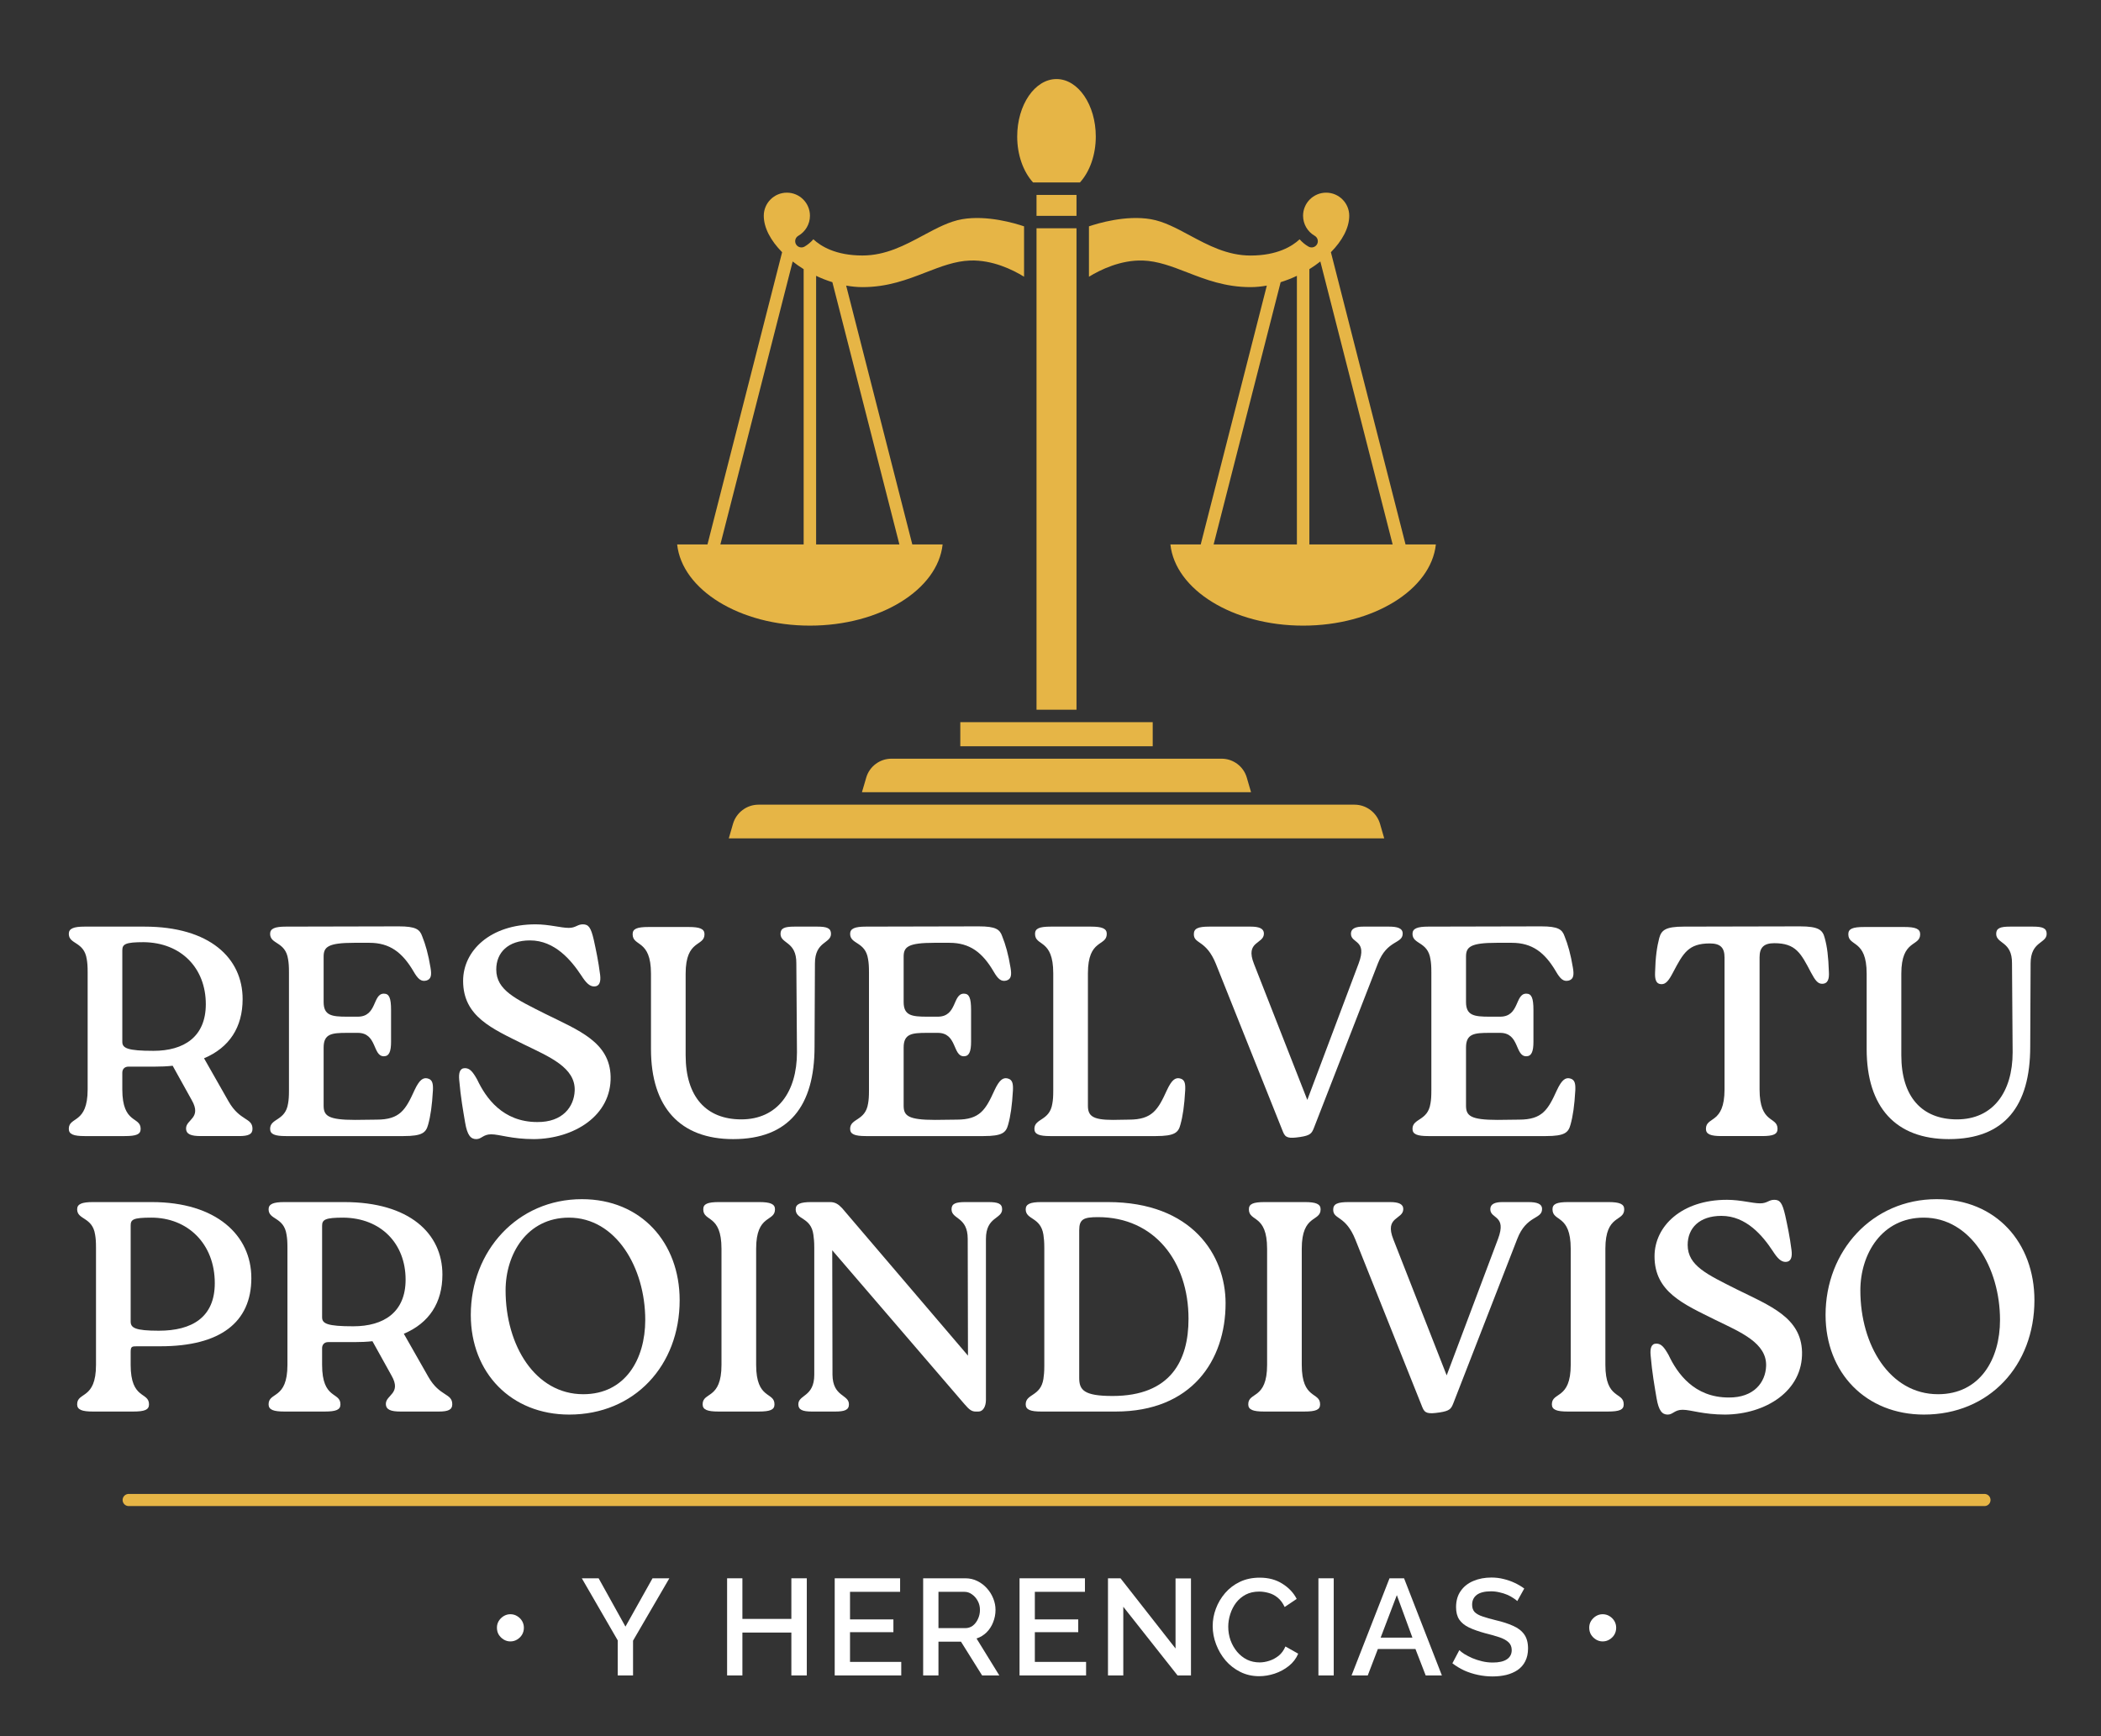 <?xml version="1.0" encoding="UTF-8" standalone="no"?><!DOCTYPE svg PUBLIC "-//W3C//DTD SVG 1.1//EN" "http://www.w3.org/Graphics/SVG/1.1/DTD/svg11.dtd"><svg width="100%" height="100%" viewBox="0 0 346 286" version="1.1" xmlns="http://www.w3.org/2000/svg" xmlns:xlink="http://www.w3.org/1999/xlink" xml:space="preserve" xmlns:serif="http://www.serif.com/" style="fill-rule:evenodd;clip-rule:evenodd;stroke-linecap:round;"><rect x="0" y="0" width="346" height="286" fill="#333333" stroke="none"/><g><clipPath id="_clip1"><rect x="120" y="132" width="108" height="6.021"/></clipPath><g clip-path="url(#_clip1)"><path d="M223.068,132.536l-98.157,0c-1.932,0 -3.656,1.297 -4.197,3.152l-0.693,2.395l107.937,0l-0.692,-2.395c-0.542,-1.855 -2.266,-3.152 -4.198,-3.152Z" style="fill:#e6b546;fill-rule:nonzero;"/></g></g><rect x="170.698" y="32.104" width="6.583" height="3.448" style="fill:#e6b546;fill-rule:nonzero;"/><g><path d="M177.849,30.052c1.635,-1.797 2.609,-4.578 2.609,-7.557c0,-5.224 -2.901,-9.474 -6.468,-9.474c-3.568,-0 -6.474,4.25 -6.474,9.474c-0,2.979 0.979,5.76 2.614,7.557l7.719,0Z" style="fill:#e6b546;fill-rule:nonzero;"/></g><rect x="170.698" y="37.599" width="6.583" height="79.297" style="fill:#e6b546;fill-rule:nonzero;"/><path d="M146.792,124.964c-1.901,-0 -3.605,1.276 -4.136,3.104l-0.708,2.416l64.078,0l-0.703,-2.416c-0.531,-1.828 -2.234,-3.104 -4.136,-3.104l-54.395,-0Z" style="fill:#e6b546;fill-rule:nonzero;"/><path d="M189.833,118.948l-31.687,-0l-0,3.969l31.687,-0l0,-3.969Z" style="fill:#e6b546;fill-rule:nonzero;"/><g><path d="M155.234,89.672l-4.994,-0l-10.891,-42.63c0.901,0.156 1.797,0.25 2.682,0.25c4.167,-0 7.37,-1.24 10.474,-2.443c2.464,-0.953 4.792,-1.854 7.271,-1.938c3.651,-0.119 6.969,1.495 8.87,2.667l-0,-8.297c-1.521,-0.515 -6.094,-1.88 -10.188,-1.177c-2.13,0.365 -4.198,1.474 -6.385,2.646c-3.052,1.641 -6.208,3.333 -10.042,3.333c-4.427,0 -6.875,-1.541 -8.083,-2.672c-0.417,0.474 -0.901,0.886 -1.458,1.209c-0.49,0.281 -1.12,0.109 -1.401,-0.38c-0.282,-0.495 -0.11,-1.12 0.38,-1.401c1.182,-0.678 1.916,-1.943 1.916,-3.303c0,-2.098 -1.703,-3.802 -3.802,-3.802c-2.093,0 -3.802,1.704 -3.802,3.802c0,2.016 1.172,4.131 3.021,6.006l-12.292,48.13l-4.994,-0c0.802,7.463 10.297,13.375 21.859,13.375c11.557,-0 21.057,-5.912 21.859,-13.375Zm-7.119,-0l-13.714,-0l0,-44.24c0.865,0.412 1.76,0.761 2.677,1.047l11.037,43.193Zm-15.766,-45.339l-0,45.339l-13.714,-0l11.907,-46.604c0.573,0.448 1.172,0.875 1.807,1.265Z" style="fill:#e6b546;fill-rule:nonzero;"/></g><g><path d="M231.469,89.672l-12.292,-48.13c1.849,-1.875 3.021,-3.99 3.021,-6.006c-0,-2.098 -1.708,-3.802 -3.802,-3.802c-2.099,0 -3.802,1.704 -3.802,3.802c-0,1.36 0.729,2.625 1.916,3.303c0.49,0.281 0.662,0.911 0.381,1.401c-0.282,0.489 -0.912,0.661 -1.401,0.38c-0.563,-0.323 -1.047,-0.735 -1.464,-1.203c-1.203,1.125 -3.656,2.672 -8.078,2.672c-3.833,-0 -6.99,-1.698 -10.042,-3.334c-2.187,-1.177 -4.255,-2.286 -6.39,-2.651c-4.089,-0.703 -8.662,0.662 -10.183,1.177l0,8.302c1.901,-1.166 5.219,-2.781 8.87,-2.672c2.479,0.084 4.807,0.985 7.271,1.938c3.099,1.203 6.307,2.443 10.474,2.443c0.885,-0 1.781,-0.094 2.677,-0.25l-10.885,42.63l-4.995,-0c0.802,7.463 10.297,13.375 21.859,13.375c11.557,-0 21.057,-5.912 21.86,-13.375l-4.995,-0Zm-14.031,-46.604l11.906,46.604l-13.714,-0l0,-45.339c0.636,-0.39 1.235,-0.817 1.808,-1.265Zm-3.86,2.364l0,44.24l-13.713,-0l11.036,-43.193c0.912,-0.286 1.813,-0.635 2.677,-1.047Z" style="fill:#e6b546;fill-rule:nonzero;"/></g><g><g><g><path d="M33.602,174.31c4.187,-1.771 6.354,-5.125 6.354,-9.75c-0,-6.75 -5.417,-11.938 -16.167,-11.938l-9.854,0c-1.812,0 -2.604,0.313 -2.604,1.188c-0,1.771 2.521,1.229 2.958,4.187c0.104,0.605 0.146,1.146 0.146,2.167l0,19.271c0,5.771 -3.104,4.396 -3.104,6.5c-0,0.896 0.792,1.187 2.604,1.187l6.604,0c1.938,0 2.625,-0.291 2.625,-1.187c0,-2.104 -3.021,-0.729 -3.021,-6.5l0,-2.75c0,-0.604 0.396,-1 1,-1l4.334,-0c1.041,-0 2.021,-0.042 2.958,-0.146l3.146,5.667c1.687,2.958 -0.938,3.166 -0.938,4.646c0,0.979 0.834,1.27 2.417,1.27l6.313,0c1.52,0 2.208,-0.291 2.208,-1.187c-0,-1.875 -2.063,-1.229 -3.938,-4.521l-4.041,-7.104Zm-8.334,-1.229c-4.27,-0 -5.125,-0.438 -5.125,-1.479l0,-15.084c0,-1.021 0.542,-1.333 3.5,-1.333c6.209,0.062 10.25,4.292 10.25,10.208c0,5.375 -3.583,7.688 -8.625,7.688Z" style="fill:#fff;fill-rule:nonzero;"/></g></g></g><g><g><g><path d="M70.401,177.622c-0.729,-0.166 -1.333,0.23 -2.125,1.917c-1.479,3.25 -2.396,4.875 -6.25,4.875l-3.542,0.042c-4.479,-0 -5.187,-0.688 -5.187,-2.354l-0,-9.563c-0,-2.271 1.333,-2.417 3.854,-2.417l1.771,0c3.208,0 2.417,3.855 4.292,3.855c0.875,-0 1.187,-0.792 1.187,-2.375l0,-5.23c0,-2.02 -0.312,-2.708 -1.187,-2.708c-1.875,0 -1.084,3.792 -4.292,3.792l-1.771,-0c-2.521,-0 -3.854,-0.188 -3.854,-2.417l-0,-7.479c-0,-1.583 0.708,-2.271 5.042,-2.271l2.5,0c3.354,0 5.416,1.583 7.25,4.688c0.729,1.27 1.27,1.77 2.166,1.52c0.792,-0.25 0.834,-0.979 0.646,-2.104c-0.354,-2.187 -0.833,-3.854 -1.375,-5.187c-0.396,-1.125 -1.042,-1.625 -3.854,-1.625l-18.583,0.041c-1.813,0 -2.605,0.313 -2.605,1.188c0,1.771 2.521,1.229 2.959,4.187c0.104,0.605 0.146,1.146 0.146,2.167l-0,19.417c-0,1.041 -0.042,1.583 -0.146,2.166c-0.438,2.917 -2.959,2.417 -2.959,4.188c0,0.896 0.792,1.187 2.605,1.187l19.375,0c3.104,0 3.687,-0.583 4.041,-1.875c0.396,-1.416 0.646,-3.104 0.792,-5.666c0.042,-1.084 -0.063,-1.771 -0.896,-1.959Z" style="fill:#fff;fill-rule:nonzero;"/></g></g></g><g><g><g><path d="M87.934,187.622c6.604,-0.062 12.771,-3.854 12.625,-10.312c-0.146,-5.667 -5.229,-7.583 -10.708,-10.292c-4.875,-2.458 -8.125,-3.896 -8.125,-7.333c-0,-2.771 1.916,-4.792 5.562,-4.792c4.104,0 6.813,3.313 8.438,5.771c0.791,1.229 1.375,1.813 2.125,1.813c0.875,-0 1.125,-0.771 0.979,-1.917c-0.292,-2.313 -0.688,-4.125 -1.042,-5.75c-0.479,-2.083 -0.875,-2.563 -1.812,-2.563c-0.896,0 -1.146,0.584 -2.313,0.584c-1.292,-0 -3.208,-0.584 -5.479,-0.584c-7.438,0 -11.917,4.334 -11.917,9.313c0,5.896 4.813,7.875 10.042,10.479c4.146,2.021 8.479,3.792 8.333,7.604c-0.104,2.646 -1.979,5.209 -6.166,5.167c-5.709,-0 -8.48,-4 -9.896,-7c-0.75,-1.333 -1.229,-1.875 -2.021,-1.875c-0.833,-0 -1.042,0.792 -0.938,1.917c0.25,2.916 0.646,5.083 0.98,7.062c0.354,2.104 0.937,2.708 1.833,2.708c0.875,0 1.125,-0.791 2.458,-0.791c1.375,-0 3.354,0.791 7.042,0.791Z" style="fill:#fff;fill-rule:nonzero;"/></g></g></g><g><g><g><path d="M120.747,187.622c9.167,0 13.396,-5.437 13.396,-15.229l0.062,-13.708c0,-3.688 2.646,-3.25 2.646,-4.875c0,-0.938 -0.687,-1.188 -2.25,-1.188l-3.792,0c-1.583,0 -2.27,0.25 -2.27,1.188c-0,1.687 2.645,1.187 2.604,4.875l0.104,14.646c-0,6.5 -3.208,11.041 -9.167,11.041c-5.771,0 -9.166,-3.708 -9.166,-10.562l-0,-13.438c-0,-5.729 3.104,-4.395 3.104,-6.5c-0,-0.895 -0.792,-1.187 -2.604,-1.187l-6.605,-0c-1.916,-0 -2.625,0.292 -2.625,1.187c0,2.105 3.021,0.771 3.021,6.5l0,12.417c0,9.604 4.813,14.833 13.542,14.833Z" style="fill:#fff;fill-rule:nonzero;"/></g></g></g><g><g><g><path d="M165.92,177.622c-0.729,-0.166 -1.333,0.23 -2.125,1.917c-1.479,3.25 -2.396,4.875 -6.25,4.875l-3.541,0.042c-4.48,-0 -5.188,-0.688 -5.188,-2.354l0,-9.563c0,-2.271 1.333,-2.417 3.854,-2.417l1.771,0c3.208,0 2.417,3.855 4.292,3.855c0.875,-0 1.187,-0.792 1.187,-2.375l0,-5.23c0,-2.02 -0.312,-2.708 -1.187,-2.708c-1.875,0 -1.084,3.792 -4.292,3.792l-1.771,-0c-2.521,-0 -3.854,-0.188 -3.854,-2.417l0,-7.479c0,-1.583 0.708,-2.271 5.042,-2.271l2.5,0c3.354,0 5.416,1.583 7.25,4.688c0.729,1.27 1.271,1.77 2.166,1.52c0.792,-0.25 0.834,-0.979 0.646,-2.104c-0.354,-2.187 -0.833,-3.854 -1.375,-5.187c-0.396,-1.125 -1.041,-1.625 -3.854,-1.625l-18.583,0.041c-1.813,0 -2.604,0.313 -2.604,1.188c-0,1.771 2.52,1.229 2.958,4.187c0.104,0.605 0.146,1.146 0.146,2.167l-0,19.417c-0,1.041 -0.042,1.583 -0.146,2.166c-0.438,2.917 -2.958,2.417 -2.958,4.188c-0,0.896 0.791,1.187 2.604,1.187l19.375,0c3.104,0 3.687,-0.583 4.041,-1.875c0.396,-1.416 0.646,-3.104 0.792,-5.666c0.042,-1.084 -0.062,-1.771 -0.896,-1.959Z" style="fill:#fff;fill-rule:nonzero;"/></g></g></g><g><g><g><path d="M194.307,177.622c-0.75,-0.166 -1.333,0.23 -2.125,1.917c-1.479,3.25 -2.416,4.875 -6.27,4.875l-2.646,0.042c-3.396,-0 -4.104,-0.688 -4.104,-2.354l-0,-21.792c-0,-5.75 3.104,-4.375 3.104,-6.5c-0,-0.875 -0.771,-1.188 -2.604,-1.188l-6.605,0c-1.916,0 -2.604,0.313 -2.604,1.188c0,2.125 3,0.75 3,6.5l0,19.271c0,1.041 -0.041,1.583 -0.146,2.166c-0.437,2.917 -2.958,2.417 -2.958,4.188c0,0.896 0.792,1.187 2.604,1.187l17.396,0c3.104,0 3.708,-0.583 4.042,-1.875c0.396,-1.416 0.646,-3.104 0.791,-5.666c0.042,-1.084 -0.041,-1.771 -0.875,-1.959Z" style="fill:#fff;fill-rule:nonzero;"/></g></g></g><g><g><g><path d="M224.5,152.622c-1.145,0 -2.02,0.25 -2.02,1.188c-0,1.625 2.75,0.937 1.27,4.875l-8.458,22.479l-8.771,-22.375c-1.541,-3.833 1.625,-3.25 1.625,-5.021c0,-0.833 -0.791,-1.146 -2.166,-1.146l-6.855,0c-1.833,0 -2.52,0.313 -2.52,1.25c-0,1.667 2.02,0.875 3.645,4.917l11.042,27.646c0.396,0.979 0.896,1.125 2.854,0.833c1.625,-0.25 1.875,-0.583 2.229,-1.479l10.542,-27.104c1.521,-3.938 4.083,-3.188 4.083,-4.917c0,-0.896 -0.895,-1.146 -2.27,-1.146l-4.23,0Z" style="fill:#fff;fill-rule:nonzero;"/></g></g></g><g><g><g><path d="M258.533,177.622c-0.729,-0.166 -1.333,0.23 -2.125,1.917c-1.479,3.25 -2.396,4.875 -6.25,4.875l-3.542,0.042c-4.479,-0 -5.187,-0.688 -5.187,-2.354l-0,-9.563c-0,-2.271 1.333,-2.417 3.854,-2.417l1.771,0c3.208,0 2.417,3.855 4.292,3.855c0.875,-0 1.187,-0.792 1.187,-2.375l0,-5.23c0,-2.02 -0.312,-2.708 -1.187,-2.708c-1.875,0 -1.084,3.792 -4.292,3.792l-1.771,-0c-2.521,-0 -3.854,-0.188 -3.854,-2.417l-0,-7.479c-0,-1.583 0.708,-2.271 5.042,-2.271l2.5,0c3.354,0 5.416,1.583 7.25,4.688c0.729,1.27 1.27,1.77 2.166,1.52c0.792,-0.25 0.834,-0.979 0.646,-2.104c-0.354,-2.187 -0.833,-3.854 -1.375,-5.187c-0.396,-1.125 -1.042,-1.625 -3.854,-1.625l-18.583,0.041c-1.813,0 -2.605,0.313 -2.605,1.188c0,1.771 2.521,1.229 2.959,4.187c0.104,0.605 0.146,1.146 0.146,2.167l-0,19.417c-0,1.041 -0.042,1.583 -0.146,2.166c-0.438,2.917 -2.959,2.417 -2.959,4.188c0,0.896 0.792,1.187 2.605,1.187l19.375,0c3.104,0 3.687,-0.583 4.041,-1.875c0.396,-1.416 0.646,-3.104 0.792,-5.666c0.042,-1.084 -0.063,-1.771 -0.896,-1.959Z" style="fill:#fff;fill-rule:nonzero;"/></g></g></g><g><g><g><path d="M289.773,157.664c-0,-1.583 0.687,-2.312 2.416,-2.312c3.542,-0 4.375,1.625 6.042,4.812c0.708,1.333 1.146,1.875 1.833,1.875c0.98,0 1.188,-0.833 1.125,-1.917c-0.083,-2.562 -0.291,-4.229 -0.687,-5.625c-0.333,-1.312 -0.979,-1.916 -4.083,-1.916l-19.125,0.041c-3.042,0 -3.688,0.605 -4.042,1.875c-0.375,1.438 -0.625,3.105 -0.688,5.667c-0.041,1.083 0.105,1.938 1.084,1.938c0.687,-0 1.187,-0.605 1.875,-1.938c1.687,-3.187 2.521,-4.771 6.062,-4.771c1.771,0 2.417,0.729 2.417,2.313l-0,21.729c-0,5.771 -3.063,4.396 -3.063,6.5c0,0.896 0.792,1.187 2.563,1.187l6.667,0c1.854,0 2.562,-0.291 2.562,-1.187c0,-2.104 -2.958,-0.729 -2.958,-6.5l-0,-21.771Z" style="fill:#fff;fill-rule:nonzero;"/></g></g></g><g><g><g><path d="M320.948,187.622c9.167,0 13.396,-5.437 13.396,-15.229l0.063,-13.708c-0,-3.688 2.645,-3.25 2.645,-4.875c0,-0.938 -0.687,-1.188 -2.25,-1.188l-3.791,0c-1.584,0 -2.271,0.25 -2.271,1.188c-0,1.687 2.646,1.187 2.604,4.875l0.104,14.646c0,6.5 -3.208,11.041 -9.166,11.041c-5.771,0 -9.167,-3.708 -9.167,-10.562l-0,-13.438c-0,-5.729 3.104,-4.395 3.104,-6.5c0,-0.895 -0.792,-1.187 -2.604,-1.187l-6.604,-0c-1.917,-0 -2.625,0.292 -2.625,1.187c-0,2.105 3.021,0.771 3.021,6.5l-0,12.417c-0,9.604 4.812,14.833 13.541,14.833Z" style="fill:#fff;fill-rule:nonzero;"/></g></g></g><g><g><g><path d="M15.31,197.993c-1.813,-0 -2.605,0.312 -2.605,1.187c0,1.771 2.521,1.23 2.959,4.188c0.104,0.604 0.146,1.146 0.146,2.167l-0,19.27c-0,5.771 -3.105,4.396 -3.105,6.5c0,0.896 0.792,1.188 2.605,1.188l6.604,-0c1.937,-0 2.625,-0.292 2.625,-1.188c-0,-2.104 -3.021,-0.729 -3.021,-6.5l-0,-2.062c-0,-0.938 0.167,-1 1,-1l3.896,-0c9.854,-0 14.979,-3.938 14.979,-11.229c-0,-7.084 -5.813,-12.521 -16.375,-12.521l-9.708,-0Zm10.854,21.187c-3.938,0 -4.646,-0.479 -4.646,-1.52l-0,-15.771c-0,-1.021 0.354,-1.334 3.417,-1.334c5.958,0 10.437,4.292 10.437,10.792c0,5.625 -3.75,7.833 -9.208,7.833Z" style="fill:#fff;fill-rule:nonzero;"/></g></g></g><g><g><g><path d="M66.504,219.68c4.187,-1.77 6.354,-5.125 6.354,-9.75c0,-6.75 -5.417,-11.937 -16.167,-11.937l-9.854,-0c-1.812,-0 -2.604,0.312 -2.604,1.187c0,1.771 2.521,1.23 2.958,4.188c0.105,0.604 0.146,1.146 0.146,2.167l0,19.27c0,5.771 -3.104,4.396 -3.104,6.5c0,0.896 0.792,1.188 2.604,1.188l6.604,-0c1.938,-0 2.625,-0.292 2.625,-1.188c0,-2.104 -3.02,-0.729 -3.02,-6.5l-0,-2.75c-0,-0.604 0.395,-1 1,-1l4.333,0c1.042,0 2.021,-0.041 2.958,-0.145l3.146,5.666c1.688,2.959 -0.937,3.167 -0.937,4.646c-0,0.979 0.833,1.271 2.416,1.271l6.313,-0c1.521,-0 2.208,-0.292 2.208,-1.188c0,-1.875 -2.062,-1.229 -3.937,-4.52l-4.042,-7.105Zm-8.333,-1.229c-4.271,0 -5.125,-0.437 -5.125,-1.479l-0,-15.083c-0,-1.021 0.541,-1.334 3.5,-1.334c6.208,0.063 10.25,4.292 10.25,10.209c-0,5.375 -3.584,7.687 -8.625,7.687Z" style="fill:#fff;fill-rule:nonzero;"/></g></g></g><g><g><g><path d="M93.741,232.993c10.75,-0 18.187,-8.083 18.187,-18.833c0,-9.459 -6.312,-16.646 -16.104,-16.646c-10.604,-0 -18.292,8.521 -18.292,19.062c0,9.563 6.667,16.417 16.209,16.417Zm2.312,-3.354c-7.916,-0 -12.791,-8.042 -12.791,-17.104c-0,-6 3.541,-11.98 10.437,-11.98c7.729,0 12.563,8.23 12.563,16.855c-0,6.458 -3.292,12.229 -10.209,12.229Z" style="fill:#fff;fill-rule:nonzero;"/></g></g></g><g><g><g><path d="M118.817,224.805c-0,5.771 -3.105,4.396 -3.105,6.5c0,0.896 0.792,1.188 2.605,1.188l6.604,-0c1.937,-0 2.625,-0.292 2.625,-1.188c-0,-2.104 -3.021,-0.729 -3.021,-6.5l-0,-19.125c-0,-5.75 3.104,-4.375 3.104,-6.5c0,-0.875 -0.771,-1.187 -2.604,-1.187l-6.604,-0c-1.917,-0 -2.604,0.312 -2.604,1.187c-0,2.125 3,0.75 3,6.5l-0,19.125Z" style="fill:#fff;fill-rule:nonzero;"/></g></g></g><g><g><g><path d="M158.972,197.993c-1.583,-0 -2.27,0.25 -2.27,1.187c-0,1.688 2.666,1.188 2.666,4.875l0.042,19.23l-20.729,-24.292c-0.604,-0.646 -1.146,-1 -1.979,-1l-3.105,-0c-1.77,-0 -2.562,0.312 -2.562,1.187c-0,1.771 2.521,1.23 2.917,4.188c0.083,0.604 0.145,1.146 0.145,2.167l0,20.895c0,3.688 -2.625,3.25 -2.625,4.875c0,0.896 0.688,1.188 2.23,1.188l3.833,-0c1.542,-0 2.271,-0.25 2.271,-1.188c-0,-1.666 -2.667,-1.187 -2.709,-4.875l-0.041,-20.5l21.771,25.334c0.833,0.979 1.229,1.229 1.875,1.229l0.437,-0c0.75,-0 1.229,-0.833 1.229,-1.917l0,-26.521c0,-3.687 2.667,-3.25 2.667,-4.875c-0,-0.937 -0.688,-1.187 -2.271,-1.187l-3.792,-0Z" style="fill:#fff;fill-rule:nonzero;"/></g></g></g><g><g><g><path d="M171.48,197.993c-1.771,-0 -2.563,0.312 -2.563,1.187c0,1.771 2.459,1.23 2.917,4.188c0.083,0.604 0.146,1.146 0.146,2.167l-0,19.416c-0,1.042 -0.063,1.584 -0.146,2.167c-0.458,2.917 -2.917,2.417 -2.917,4.187c0,0.896 0.792,1.188 2.563,1.188l12.271,-0c12.458,-0 18.083,-8.375 18.083,-17.833c-0,-7.938 -5.521,-16.667 -19.375,-16.667l-10.979,-0Zm11.729,31.937c-4.688,0 -5.479,-0.979 -5.479,-2.958l-0,-24.333c-0,-1.834 0.708,-2.167 3.104,-2.167c9.271,0 14.896,7.292 14.896,16.75c-0,6.854 -2.917,12.708 -12.521,12.708Z" style="fill:#fff;fill-rule:nonzero;"/></g></g></g><g><g><g><path d="M208.671,224.805c-0,5.771 -3.104,4.396 -3.104,6.5c-0,0.896 0.791,1.188 2.604,1.188l6.604,-0c1.937,-0 2.625,-0.292 2.625,-1.188c-0,-2.104 -3.021,-0.729 -3.021,-6.5l0,-19.125c0,-5.75 3.104,-4.375 3.104,-6.5c0,-0.875 -0.771,-1.187 -2.604,-1.187l-6.604,-0c-1.917,-0 -2.604,0.312 -2.604,1.187c-0,2.125 3,0.75 3,6.5l-0,19.125Z" style="fill:#fff;fill-rule:nonzero;"/></g></g></g><g><g><g><path d="M247.452,197.993c-1.146,-0 -2.021,0.25 -2.021,1.187c-0,1.625 2.75,0.938 1.271,4.875l-8.459,22.48l-8.771,-22.375c-1.541,-3.834 1.625,-3.25 1.625,-5.021c0,-0.834 -0.791,-1.146 -2.166,-1.146l-6.854,-0c-1.834,-0 -2.521,0.312 -2.521,1.25c-0,1.667 2.021,0.875 3.646,4.917l11.041,27.645c0.396,0.98 0.896,1.125 2.854,0.834c1.625,-0.25 1.875,-0.584 2.23,-1.479l10.541,-27.105c1.521,-3.937 4.084,-3.187 4.084,-4.916c-0,-0.896 -0.896,-1.146 -2.271,-1.146l-4.229,-0Z" style="fill:#fff;fill-rule:nonzero;"/></g></g></g><g><g><g><path d="M258.672,224.805c-0,5.771 -3.104,4.396 -3.104,6.5c-0,0.896 0.791,1.188 2.604,1.188l6.604,-0c1.938,-0 2.625,-0.292 2.625,-1.188c0,-2.104 -3.021,-0.729 -3.021,-6.5l0,-19.125c0,-5.75 3.104,-4.375 3.104,-6.5c0,-0.875 -0.77,-1.187 -2.604,-1.187l-6.604,-0c-1.917,-0 -2.604,0.312 -2.604,1.187c-0,2.125 3,0.75 3,6.5l-0,19.125Z" style="fill:#fff;fill-rule:nonzero;"/></g></g></g><g><g><g><path d="M284.14,232.993c6.604,-0.063 12.771,-3.854 12.625,-10.313c-0.146,-5.666 -5.229,-7.583 -10.708,-10.291c-4.875,-2.459 -8.125,-3.896 -8.125,-7.334c-0,-2.77 1.916,-4.791 5.562,-4.791c4.104,-0 6.813,3.312 8.438,5.771c0.791,1.229 1.375,1.812 2.125,1.812c0.875,0 1.125,-0.771 0.979,-1.917c-0.292,-2.312 -0.688,-4.125 -1.042,-5.75c-0.479,-2.083 -0.875,-2.562 -1.812,-2.562c-0.896,-0 -1.146,0.583 -2.313,0.583c-1.291,0 -3.208,-0.583 -5.479,-0.583c-7.437,-0 -11.917,4.333 -11.917,9.312c0,5.896 4.813,7.875 10.042,10.48c4.146,2.02 8.479,3.791 8.333,7.604c-0.104,2.646 -1.979,5.208 -6.166,5.166c-5.709,0 -8.479,-4 -9.896,-7c-0.75,-1.333 -1.229,-1.875 -2.021,-1.875c-0.833,0 -1.042,0.792 -0.937,1.917c0.25,2.917 0.645,5.083 0.979,7.063c0.354,2.104 0.937,2.708 1.833,2.708c0.875,-0 1.125,-0.792 2.458,-0.792c1.375,0 3.355,0.792 7.042,0.792Z" style="fill:#fff;fill-rule:nonzero;"/></g></g></g><g><g><g><path d="M316.849,232.993c10.75,-0 18.187,-8.083 18.187,-18.833c0,-9.459 -6.312,-16.646 -16.104,-16.646c-10.604,-0 -18.291,8.521 -18.291,19.062c-0,9.563 6.666,16.417 16.208,16.417Zm2.312,-3.354c-7.916,-0 -12.791,-8.042 -12.791,-17.104c-0,-6 3.541,-11.98 10.437,-11.98c7.729,0 12.563,8.23 12.563,16.855c-0,6.458 -3.292,12.229 -10.209,12.229Z" style="fill:#fff;fill-rule:nonzero;"/></g></g></g><path d="M21.193,247.063l305.614,-0" style="fill:none;fill-rule:nonzero;stroke:#e6b546;stroke-width:2px;"/><g><g><g><path d="M86.274,268.105c0,0.417 -0.099,0.792 -0.292,1.125c-0.197,0.333 -0.468,0.604 -0.812,0.812c-0.333,0.209 -0.708,0.313 -1.125,0.313c-0.391,-0 -0.76,-0.104 -1.104,-0.313c-0.334,-0.208 -0.604,-0.479 -0.813,-0.812c-0.198,-0.333 -0.291,-0.714 -0.291,-1.146c-0,-0.385 0.093,-0.75 0.291,-1.083c0.209,-0.334 0.479,-0.604 0.813,-0.813c0.344,-0.208 0.713,-0.312 1.104,-0.312c0.417,-0 0.792,0.104 1.125,0.312c0.344,0.209 0.615,0.479 0.812,0.813c0.193,0.333 0.292,0.703 0.292,1.104Z" style="fill:#fff;fill-rule:nonzero;"/></g></g></g><g><g><g><path d="M98.585,259.959l4.417,7.958l4.458,-7.958l2.771,0l-5.979,10.271l0,5.729l-2.521,0l0,-5.771l-5.916,-10.229l2.77,0Z" style="fill:#fff;fill-rule:nonzero;"/></g></g></g><g><g><g><path d="M132.866,259.959l-0,16l-2.542,0l-0,-7.062l-8.063,-0l0,7.062l-2.52,0l-0,-16l2.52,0l0,6.688l8.063,-0l-0,-6.688l2.542,0Z" style="fill:#fff;fill-rule:nonzero;"/></g></g></g><g><g><g><path d="M148.421,273.73l0,2.229l-10.958,0l-0,-16l10.771,0l-0,2.229l-8.25,0l-0,4.542l7.145,-0l0,2.104l-7.145,0l-0,4.896l8.437,-0Z" style="fill:#fff;fill-rule:nonzero;"/></g></g></g><g><g><g><path d="M152.028,275.959l0,-16l6.959,0c0.718,0 1.38,0.156 1.979,0.458c0.594,0.292 1.114,0.688 1.562,1.188c0.443,0.49 0.792,1.042 1.042,1.667c0.25,0.614 0.375,1.244 0.375,1.895c-0,0.709 -0.135,1.391 -0.396,2.042c-0.25,0.641 -0.614,1.198 -1.083,1.667c-0.474,0.458 -1.021,0.791 -1.646,1l3.75,6.083l-2.833,0l-3.48,-5.562l-3.708,-0l0,5.562l-2.521,0Zm2.521,-7.792l4.417,0c0.458,0 0.864,-0.13 1.229,-0.395c0.359,-0.276 0.646,-0.646 0.854,-1.105c0.219,-0.458 0.333,-0.958 0.333,-1.5c0,-0.552 -0.125,-1.052 -0.375,-1.5c-0.239,-0.442 -0.552,-0.796 -0.937,-1.062c-0.375,-0.276 -0.792,-0.417 -1.25,-0.417l-4.271,0l0,5.979Z" style="fill:#fff;fill-rule:nonzero;"/></g></g></g><g><g><g><path d="M178.86,273.73l-0,2.229l-10.958,0l-0,-16l10.77,0l0,2.229l-8.25,0l0,4.542l7.146,-0l0,2.104l-7.146,0l0,4.896l8.438,-0Z" style="fill:#fff;fill-rule:nonzero;"/></g></g></g><g><g><g><path d="M184.988,264.647l-0,11.312l-2.521,0l0,-16l2.063,0l9.062,11.563l0,-11.542l2.542,-0l-0,15.979l-2.209,0l-8.937,-11.312Z" style="fill:#fff;fill-rule:nonzero;"/></g></g></g><g><g><g><path d="M199.71,267.834c-0,-0.969 0.171,-1.922 0.52,-2.854c0.344,-0.943 0.855,-1.802 1.521,-2.583c0.667,-0.776 1.479,-1.396 2.438,-1.855c0.958,-0.458 2.047,-0.687 3.271,-0.687c1.442,-0 2.687,0.333 3.729,1c1.052,0.656 1.838,1.49 2.354,2.5l-1.979,1.333c-0.308,-0.651 -0.688,-1.166 -1.146,-1.541c-0.458,-0.375 -0.953,-0.631 -1.479,-0.771c-0.532,-0.151 -1.052,-0.229 -1.563,-0.229c-0.849,-0 -1.594,0.166 -2.229,0.5c-0.625,0.333 -1.156,0.781 -1.583,1.333c-0.417,0.557 -0.74,1.182 -0.959,1.875c-0.224,0.698 -0.333,1.391 -0.333,2.083c0,0.766 0.125,1.511 0.375,2.229c0.26,0.709 0.625,1.344 1.083,1.896c0.459,0.542 1,0.974 1.625,1.292c0.636,0.307 1.334,0.458 2.084,0.458c0.51,0 1.047,-0.088 1.604,-0.271c0.552,-0.177 1.068,-0.458 1.542,-0.833c0.468,-0.385 0.838,-0.896 1.104,-1.521l2.104,1.188c-0.333,0.791 -0.849,1.469 -1.542,2.021c-0.698,0.557 -1.479,0.979 -2.354,1.27c-0.865,0.282 -1.708,0.417 -2.542,0.417c-1.125,0 -2.161,-0.234 -3.104,-0.708c-0.932,-0.469 -1.739,-1.094 -2.416,-1.875c-0.667,-0.792 -1.188,-1.677 -1.563,-2.667c-0.375,-0.984 -0.562,-1.984 -0.562,-3Z" style="fill:#fff;fill-rule:nonzero;"/></g></g></g><g><g><g><rect x="217.122" y="259.959" width="2.521" height="16" style="fill:#fff;fill-rule:nonzero;"/></g></g></g><g><g><g><path d="M228.829,259.959l2.396,0l6.229,16l-2.667,0l-1.687,-4.354l-6.188,-0l-1.666,4.354l-2.667,0l6.25,-16Zm3.771,9.771l-2.563,-7l-2.666,7l5.229,-0Z" style="fill:#fff;fill-rule:nonzero;"/></g></g></g><g><g><g><path d="M249.872,263.709c-0.156,-0.151 -0.375,-0.318 -0.667,-0.5c-0.281,-0.193 -0.614,-0.375 -1,-0.542c-0.39,-0.166 -0.812,-0.296 -1.27,-0.395c-0.448,-0.11 -0.912,-0.167 -1.396,-0.167c-1.042,-0 -1.823,0.198 -2.334,0.583c-0.515,0.391 -0.77,0.933 -0.77,1.625c-0,0.5 0.135,0.907 0.416,1.209c0.292,0.291 0.729,0.536 1.313,0.729c0.583,0.198 1.317,0.406 2.208,0.625c1.083,0.25 2.021,0.557 2.813,0.916c0.802,0.349 1.416,0.823 1.833,1.417c0.417,0.583 0.625,1.354 0.625,2.313c-0,0.807 -0.156,1.51 -0.458,2.104c-0.292,0.583 -0.709,1.062 -1.25,1.437c-0.542,0.365 -1.167,0.636 -1.875,0.813c-0.698,0.166 -1.454,0.25 -2.271,0.25c-0.792,-0 -1.584,-0.084 -2.375,-0.25c-0.792,-0.167 -1.552,-0.406 -2.271,-0.729c-0.708,-0.334 -1.365,-0.73 -1.958,-1.188l1.145,-2.167c0.193,0.198 0.469,0.412 0.834,0.646c0.375,0.224 0.802,0.448 1.291,0.667c0.5,0.208 1.032,0.385 1.605,0.521c0.583,0.14 1.171,0.208 1.77,0.208c1.011,0 1.782,-0.172 2.313,-0.521c0.542,-0.359 0.812,-0.864 0.812,-1.521c0,-0.541 -0.177,-0.968 -0.52,-1.291c-0.349,-0.334 -0.855,-0.61 -1.521,-0.834c-0.657,-0.218 -1.438,-0.442 -2.354,-0.666c-1.058,-0.292 -1.938,-0.604 -2.646,-0.938c-0.709,-0.343 -1.245,-0.781 -1.604,-1.312c-0.349,-0.526 -0.521,-1.209 -0.521,-2.042c-0,-1.052 0.255,-1.943 0.771,-2.667c0.51,-0.734 1.208,-1.281 2.083,-1.645c0.885,-0.375 1.88,-0.563 2.979,-0.563c0.708,0 1.38,0.083 2.021,0.25c0.651,0.156 1.26,0.37 1.833,0.646c0.568,0.266 1.084,0.573 1.542,0.917l-1.146,2.062Z" style="fill:#fff;fill-rule:nonzero;"/></g></g></g><g><g><g><path d="M266.157,268.105c-0,0.417 -0.099,0.792 -0.292,1.125c-0.198,0.333 -0.469,0.604 -0.812,0.812c-0.334,0.209 -0.709,0.313 -1.125,0.313c-0.391,-0 -0.761,-0.104 -1.105,-0.313c-0.333,-0.208 -0.604,-0.479 -0.812,-0.812c-0.198,-0.333 -0.292,-0.714 -0.292,-1.146c0,-0.385 0.094,-0.75 0.292,-1.083c0.208,-0.334 0.479,-0.604 0.812,-0.813c0.344,-0.208 0.714,-0.312 1.105,-0.312c0.416,-0 0.791,0.104 1.125,0.312c0.343,0.209 0.614,0.479 0.812,0.813c0.193,0.333 0.292,0.703 0.292,1.104Z" style="fill:#fff;fill-rule:nonzero;"/></g></g></g></svg>